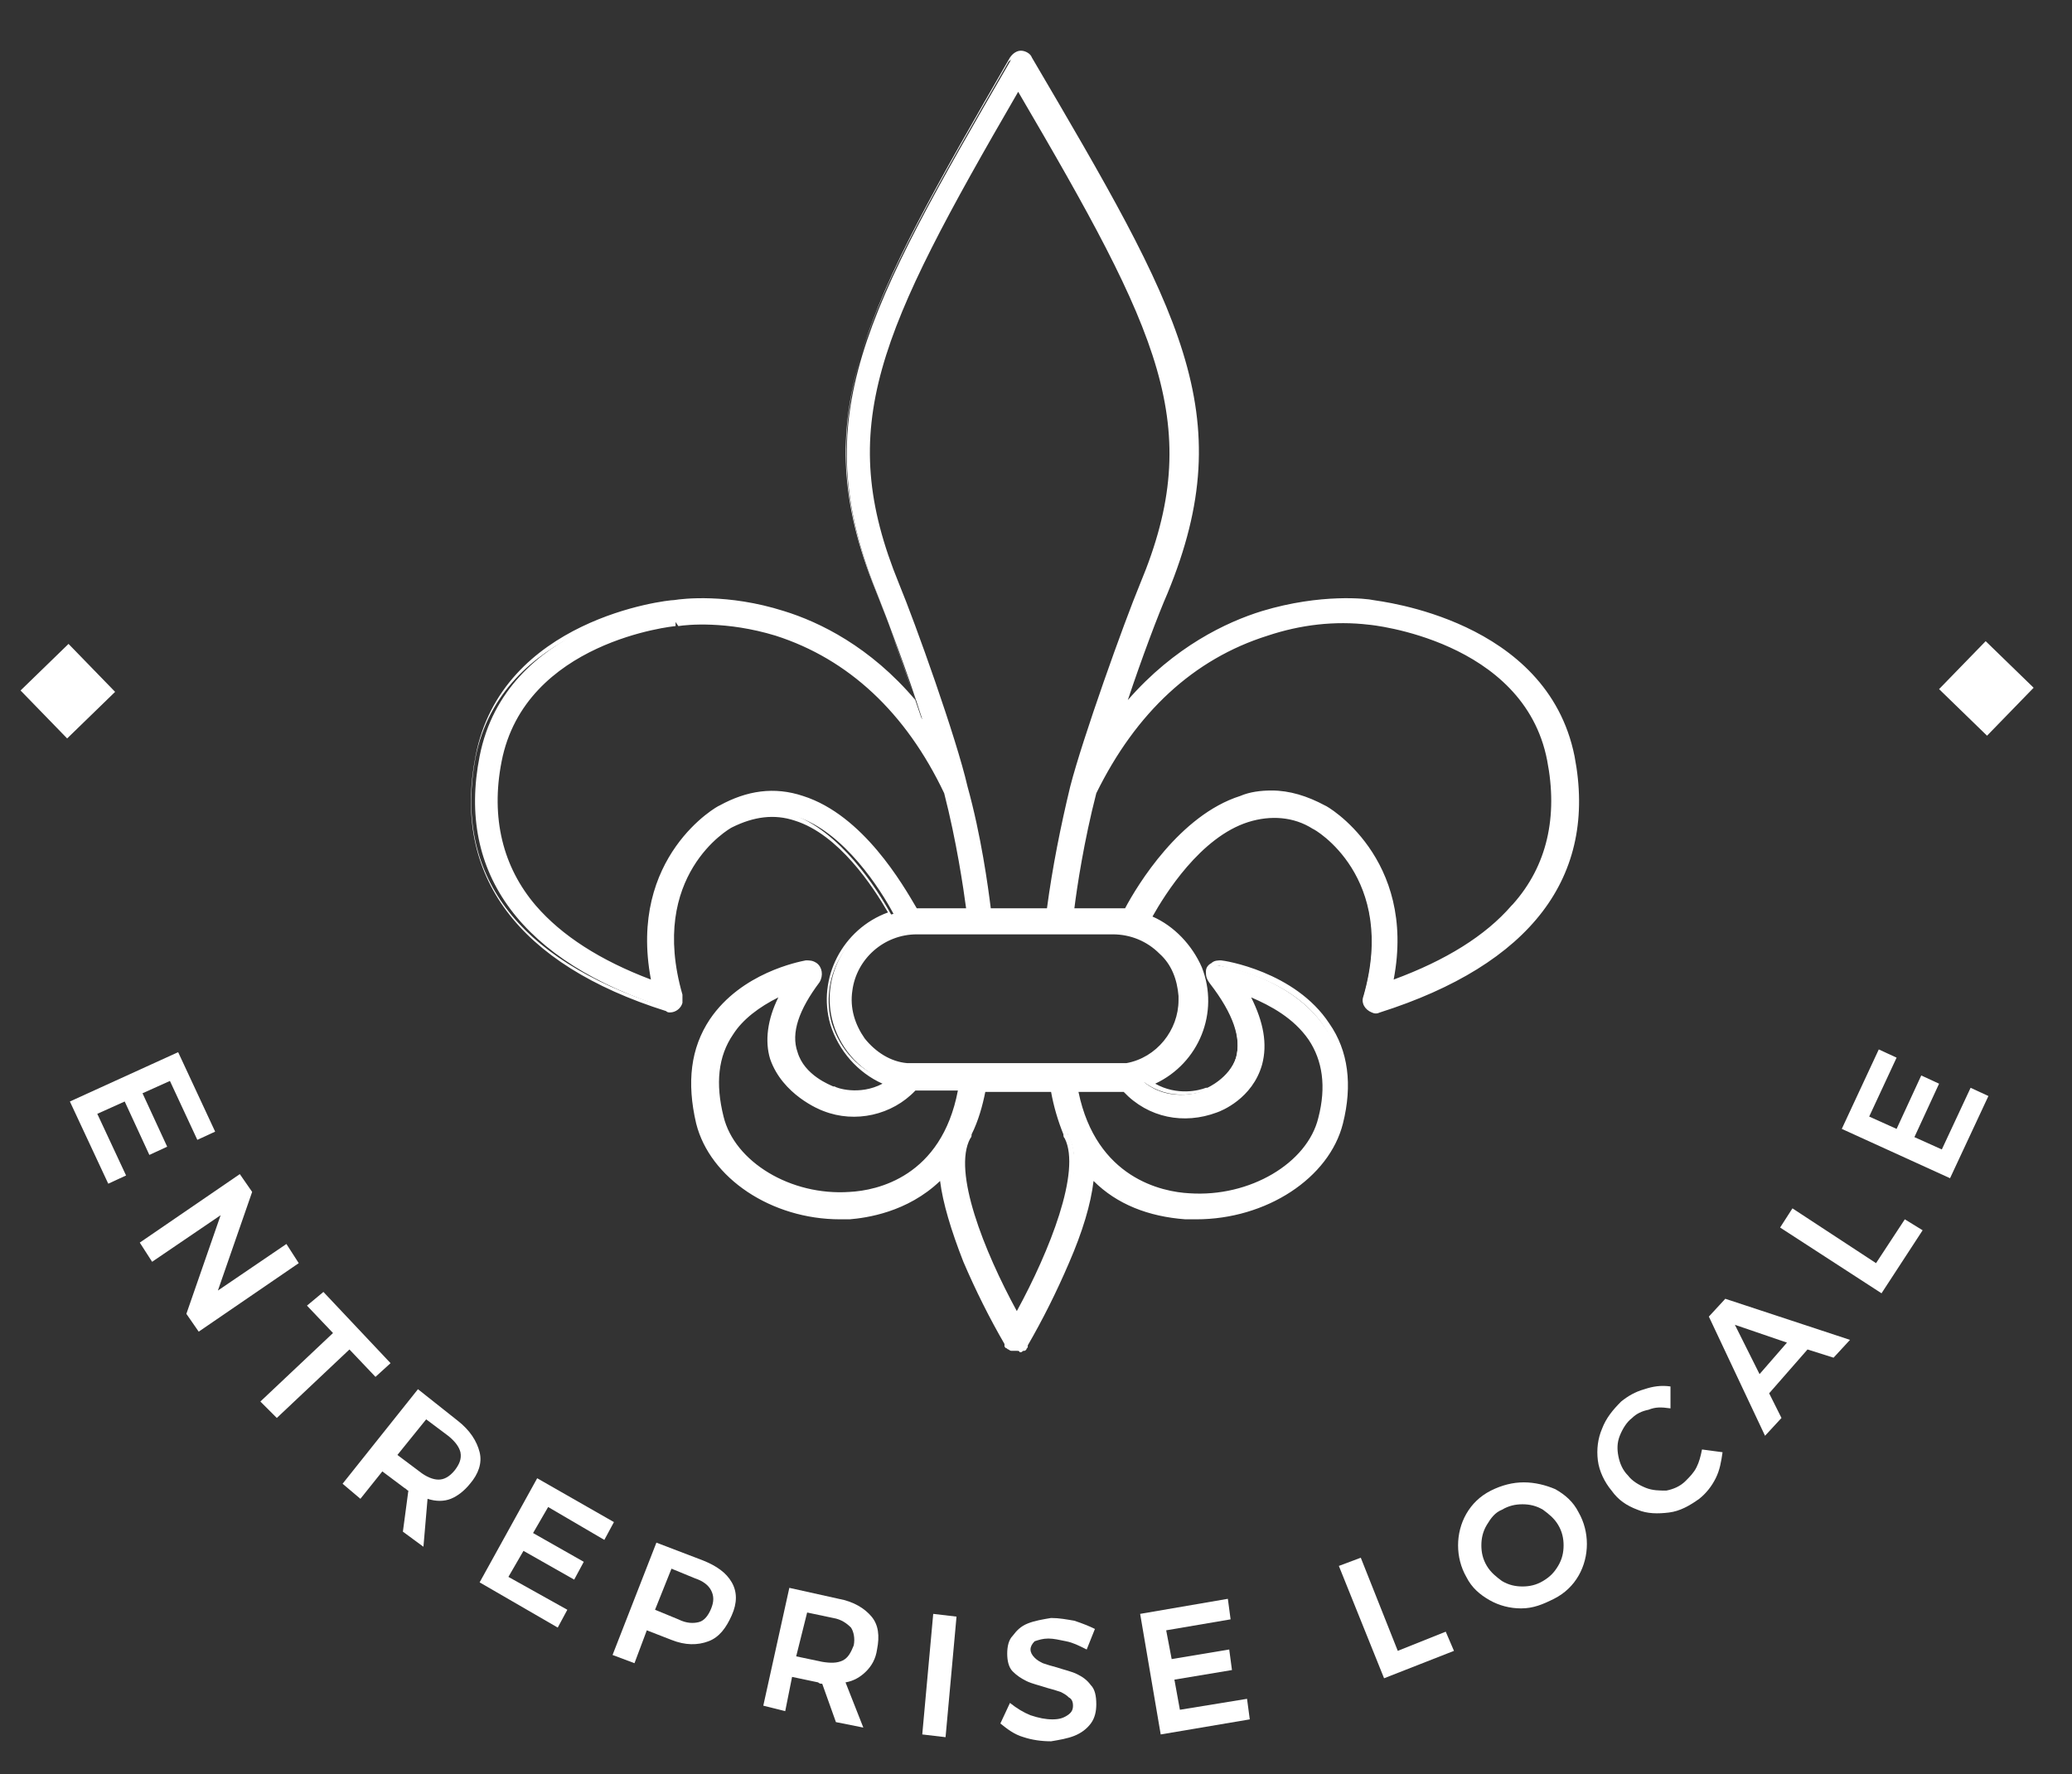 <?xml version="1.0" encoding="utf-8"?>
<!-- Generator: Adobe Illustrator 25.2.1, SVG Export Plug-In . SVG Version: 6.00 Build 0)  -->
<svg version="1.1" id="Calque_1" xmlns="http://www.w3.org/2000/svg" xmlns:xlink="http://www.w3.org/1999/xlink" x="0px" y="0px"
	 viewBox="0 0 151.2 129.5" style="enable-background:new 0 0 151.2 129.5;" xml:space="preserve">
<rect x="0" y="0" width="151.2" height="129.5" fill="#333333" stroke="none"/>
<style type="text/css">
	.st0{fill:#FFFFFF;}
</style>
<g>
	<g>
		<path class="st0" d="M1.5,50.4L5,47l3.4,3.5l-3.5,3.4L1.5,50.4z"/>
		<path class="st0" d="M148.4,50.2l-3.4,3.5l-3.5-3.4l3.4-3.5L148.4,50.2z"/>
	</g>
	<g>
		<path class="st0" d="M13,76.8l2.7,5.8l-1.3,0.6l-2-4.3l-2,0.9l1.8,3.9l-1.3,0.6l-1.8-3.9l-2,0.9l2.1,4.5l-1.3,0.6l-2.8-6L13,76.8z
			"/>
		<path class="st0" d="M20.9,90.8l0.9,1.4l-7.3,5l-0.9-1.3l2.5-7.2l-5,3.4l-0.9-1.4l7.3-5l0.9,1.3l-2.5,7.2L20.9,90.8z"/>
		<path class="st0" d="M23.6,94.3l4.9,5.2l-1.1,1l-1.9-2l-5.3,5l-1.2-1.2l5.3-5l-1.9-2L23.6,94.3z"/>
		<path class="st0" d="M29.4,111.8l0.4-3c-0.1,0-0.1-0.1-0.3-0.2l-1.6-1.2l-1.6,2l-1.3-1.1l5.5-6.9l2.9,2.3c0.9,0.7,1.4,1.5,1.6,2.3
			c0.2,0.8-0.1,1.6-0.7,2.3c-0.4,0.5-0.9,0.9-1.4,1.1c-0.5,0.2-1.1,0.2-1.7,0l-0.3,3.5L29.4,111.8z M29,106.2l1.6,1.2
			c0.5,0.4,1,0.6,1.4,0.6c0.4,0,0.8-0.2,1.2-0.7c0.3-0.4,0.5-0.8,0.4-1.3c-0.1-0.4-0.4-0.8-0.9-1.2l-1.6-1.2L29,106.2z"/>
		<path class="st0" d="M39.2,107.9l5.6,3.2l-0.7,1.3L40,110l-1.1,1.9l3.7,2.1l-0.7,1.3l-3.7-2.1l-1.1,1.9l4.3,2.4l-0.7,1.3l-5.7-3.3
			L39.2,107.9z"/>
		<path class="st0" d="M53.4,115.5c0.4,0.7,0.4,1.5,0,2.4s-0.9,1.6-1.7,1.9c-0.8,0.3-1.7,0.3-2.7-0.1l-1.8-0.7l-0.9,2.4l-1.6-0.6
			l3.2-8.2l3.4,1.3C52.3,114.3,53,114.8,53.4,115.5z M51,118.4c0.4-0.1,0.7-0.5,0.9-1s0.2-0.9,0-1.3c-0.2-0.4-0.6-0.7-1.2-0.9
			l-1.7-0.7l-1.2,3l1.7,0.7C50.1,118.5,50.6,118.5,51,118.4z"/>
		<path class="st0" d="M61,125.7l-1-2.8c-0.1,0-0.2,0-0.3-0.1l-1.9-0.4l-0.5,2.5l-1.6-0.4l1.9-8.6l3.6,0.8c1.1,0.2,1.9,0.7,2.4,1.3
			c0.5,0.6,0.6,1.4,0.4,2.4c-0.1,0.7-0.4,1.2-0.8,1.6c-0.4,0.4-0.9,0.7-1.5,0.8l1.3,3.3L61,125.7z M58.1,120.9l1.9,0.4
			c0.6,0.1,1.1,0.1,1.5-0.1c0.4-0.2,0.6-0.6,0.8-1.1c0.1-0.5,0-1-0.2-1.3c-0.3-0.3-0.7-0.6-1.3-0.7l-1.9-0.4L58.1,120.9z"/>
		<path class="st0" d="M68.1,117.8l1.7,0.2l-0.8,8.8l-1.7-0.2L68.1,117.8z"/>
		<path class="st0" d="M77.8,119.8c-0.5-0.1-0.9-0.2-1.3-0.2s-0.7,0.1-1,0.2c-0.2,0.2-0.3,0.4-0.3,0.6c0,0.2,0.1,0.4,0.3,0.6
			c0.2,0.2,0.4,0.3,0.6,0.4c0.3,0.1,0.6,0.2,1,0.3c0.6,0.2,1.1,0.3,1.5,0.5s0.7,0.4,1,0.8c0.3,0.3,0.4,0.8,0.4,1.4
			c0,0.5-0.1,1-0.4,1.4s-0.7,0.7-1.2,0.9s-1.1,0.3-1.7,0.4c-0.7,0-1.4-0.1-2-0.3c-0.7-0.2-1.2-0.6-1.7-1l0.7-1.5
			c0.5,0.4,1,0.7,1.5,0.9c0.6,0.2,1.1,0.3,1.6,0.3s0.8-0.1,1.1-0.3c0.3-0.2,0.4-0.4,0.4-0.7s-0.1-0.5-0.3-0.6
			c-0.2-0.2-0.4-0.3-0.6-0.4c-0.3-0.1-0.6-0.2-1-0.3c-0.6-0.2-1.1-0.3-1.5-0.5s-0.7-0.4-1-0.7s-0.4-0.8-0.4-1.3s0.1-1,0.4-1.3
			c0.3-0.4,0.6-0.7,1.1-0.9s1.1-0.3,1.7-0.4c0.6,0,1.1,0.1,1.7,0.2c0.6,0.2,1.1,0.4,1.5,0.6l-0.6,1.5
			C78.7,120.1,78.3,119.9,77.8,119.8z"/>
		<path class="st0" d="M83.2,117.8l6.4-1.1l0.2,1.5l-4.7,0.8l0.4,2.1l4.2-0.7l0.2,1.5l-4.2,0.7l0.4,2.2L91,124l0.2,1.5l-6.5,1.1
			L83.2,117.8z"/>
		<path class="st0" d="M97.7,114.3l1.6-0.6l2.7,6.8l3.5-1.4l0.6,1.4l-5.1,2L97.7,114.3z"/>
		<path class="st0" d="M111.2,108.2c0.8,0,1.6,0.2,2.3,0.5c0.7,0.4,1.3,0.9,1.7,1.7c0.4,0.7,0.6,1.5,0.6,2.3s-0.2,1.6-0.6,2.3
			s-1,1.3-1.8,1.7s-1.5,0.7-2.4,0.7c-0.8,0-1.6-0.2-2.3-0.6c-0.7-0.4-1.3-0.9-1.7-1.7c-0.4-0.7-0.6-1.5-0.6-2.3s0.2-1.6,0.6-2.3
			s1-1.3,1.8-1.7S110.4,108.2,111.2,108.2z M108.5,111.3c-0.3,0.5-0.4,1-0.4,1.5s0.1,1,0.4,1.5s0.7,0.8,1.1,1.1
			c0.5,0.3,1,0.4,1.5,0.4s1-0.1,1.5-0.4c0.5-0.3,0.8-0.6,1.1-1.1c0.3-0.5,0.4-1,0.4-1.5s-0.1-1-0.4-1.5s-0.7-0.8-1.1-1.1
			c-0.5-0.3-1-0.4-1.5-0.4s-1,0.1-1.5,0.4C109.1,110.4,108.8,110.8,108.5,111.3z"/>
		<path class="st0" d="M120.3,102.9c-0.5,0.1-0.9,0.3-1.2,0.6c-0.4,0.3-0.7,0.8-0.9,1.3s-0.2,1-0.1,1.5s0.3,1,0.7,1.4
			c0.3,0.4,0.8,0.7,1.3,0.9s1,0.2,1.5,0.2c0.5-0.1,1-0.3,1.4-0.7c0.3-0.3,0.6-0.6,0.8-1c0.2-0.4,0.3-0.8,0.4-1.3l1.5,0.2
			c-0.1,0.7-0.2,1.3-0.5,1.9s-0.7,1.1-1.2,1.5c-0.7,0.5-1.4,0.9-2.2,1c-0.8,0.1-1.6,0.1-2.3-0.2c-0.8-0.3-1.4-0.7-1.9-1.4
			c-0.5-0.6-0.9-1.4-1-2.2s0-1.6,0.3-2.3c0.3-0.8,0.8-1.4,1.4-2c0.5-0.4,1-0.7,1.7-0.9c0.6-0.2,1.2-0.3,1.9-0.2v1.6
			C121.2,102.7,120.8,102.7,120.3,102.9z"/>
		<path class="st0" d="M133.8,99.1l-1.9-0.6l-2.8,3.2l0.9,1.8l-1.2,1.3l-4.1-8.7l1.2-1.3l9.1,3L133.8,99.1z M128.4,100.3l2-2.3
			l-3.8-1.3L128.4,100.3z"/>
		<path class="st0" d="M129.9,89.6l0.9-1.4l6.1,4L139,89l1.3,0.8l-3,4.6L129.9,89.6z"/>
		<path class="st0" d="M134.4,82.4l2.7-5.8l1.3,0.6l-2,4.3l2,0.9l1.8-3.9l1.3,0.6l-1.8,3.9l2,0.9l2.1-4.5l1.3,0.6l-2.8,6L134.4,82.4
			z"/>
	</g>
</g>
<g>
	<path class="st0" d="M114.5,55.2C112.6,45.5,100.7,44,100,44c-0.3-0.1-3.7-0.5-8,0.8c-3.1,1-7.2,3.1-10.6,7.6
		c1.2-3.5,2.7-7.5,3.4-9.2c5.4-13,0.9-20.5-9.9-38.8c-0.1-0.2-0.4-0.4-0.6-0.3l0,0c-0.3,0-0.5,0.1-0.6,0.4
		C63.1,22.8,58.8,30.4,64,43.3c0.7,1.8,2.2,5.7,3.3,9.2C64,47.8,60,45.8,57,44.8c-4.2-1.3-7.5-0.9-7.8-0.8
		c-0.7,0.1-12.3,1.5-14.2,11.2c-1.7,8.6,3.1,15,13.7,18.4c0.1,0,0.1,0,0.2,0c0.3,0,0.6-0.2,0.7-0.5c0-0.1,0-0.3,0-0.4c0,0,0,0,0-0.1
		C47,63.9,53,60.4,53.3,60.2c1.6-0.9,3.2-1.1,4.8-0.6c3.5,1.1,6.2,5.4,7.1,7.1c-3.4,1-5.4,4.6-4.4,8c0.6,2,2.1,3.6,4.1,4.3
		c-1.9,1.4-4.1,0.5-4.2,0.5h-0.1c0,0-2.2-0.8-2.8-2.7c-0.5-1.5,0.1-3.3,1.7-5.3c0.2-0.3,0.2-0.8-0.1-1c-0.2-0.1-0.4-0.2-0.6-0.1
		c-0.2,0-4.5,0.8-6.8,4.2c-1.3,2-1.6,4.5-1,7.4c1,3.9,5.4,6.8,10.2,6.8c0.2,0,0.5,0,0.7,0c1.3-0.1,4.4-0.5,6.8-3.1
		c0.1,1.7,0.7,3.9,1.8,6.4c0.9,2.1,1.9,4.1,3,6l0,0l0.1,0.1l0,0l0.1,0.1l0,0c0,0,0.1,0,0.1,0.1h0.1c0.1,0,0.1,0,0.2,0l0,0
		c0.1,0,0.1,0,0.2,0c0,0,0,0,0.1,0c0,0,0.1,0,0.1-0.1l0,0l0.1-0.1l0,0l0.1-0.1l0,0c1.2-1.9,2.2-3.9,3.1-6c1.1-2.5,1.7-4.7,1.8-6.4
		c1.7,1.9,4.1,3,6.9,3.2c0.3,0,0.5,0,0.8,0c4.9,0,9.4-2.9,10.4-6.8c0.7-2.7,0.4-5.1-1-7.1c-2.5-3.7-7.5-4.5-7.7-4.5
		c-0.4-0.1-0.7,0.2-0.8,0.6c0,0.2,0,0.4,0.1,0.5c1.7,2.2,2.3,4.1,1.9,5.6c-0.5,1.7-2.3,2.4-2.3,2.4l0,0c0,0-2.4,1-4.4-0.6
		c3.3-1.3,5-5,3.7-8.3c-0.7-1.7-2-3-3.7-3.7c0.9-1.6,3.6-6.1,7.3-7.3c1.6-0.5,3.4-0.3,4.9,0.6c0.1,0,6.4,3.6,3.8,12.5l0,0
		c-0.1,0.4,0.1,0.8,0.4,0.9c0.1,0,0.3,0.1,0.4,0C111.4,70.2,116.2,63.8,114.5,55.2z M65.4,42.6c-4.7-11.5-1.6-18.1,9-36.5
		c10.8,18.4,13.9,25,9.2,36.5c-1.2,2.9-4.2,11.3-5.1,14.7l0,0l0,0c-0.7,3-1.3,6.1-1.8,9.1h-4.5c-0.2-1.5-0.8-5.2-1.7-9.2
		C69.5,53.9,66.5,45.5,65.4,42.6z M58.5,58.3c-2-0.6-4-0.4-5.9,0.7c-0.1,0-6.7,3.8-4.7,12.9c-3.9-1.4-7-3.3-8.9-5.6
		c-2.5-2.9-3.4-6.5-2.6-10.8c1.7-8.9,12.9-10.1,13-10.1h0.1c0,0,3.2-0.5,7.2,0.8c5.4,1.7,9.6,5.6,12.5,11.7c0.9,3.7,1.4,7.2,1.6,8.7
		h-4.1C65.8,65,62.9,59.7,58.5,58.3L58.5,58.3z M62,87.3c-4.4,0.3-8.6-2.3-9.5-5.7c-0.6-2.5-0.3-4.6,0.7-6.2
		c1.1-1.7,2.8-2.6,4.1-3.1c-1,1.8-1.3,3.5-0.8,5c0.8,2.5,3.4,3.5,3.7,3.6c2.3,0.9,4.8,0.3,6.5-1.5c0.1,0,0.2,0,0.3,0h3.2
		C69,86.1,64.1,87.2,62,87.3z M74.2,96.2c-1.9-3.5-5.1-10.4-3.6-13.3c0-0.1,0.1-0.2,0.1-0.2c0.5-1.1,0.8-2.2,0.9-3.3h5.3
		c0.2,1.1,0.5,2.2,1,3.3c0,0.1,0,0.2,0.1,0.3C79.5,85.8,76.2,92.7,74.2,96.2L74.2,96.2z M88.6,80.9c0.2-0.1,2.5-1,3.1-3.4
		c0.4-1.6,0.1-3.3-1.1-5.3c1.5,0.5,3.7,1.5,5,3.4c1.1,1.6,1.3,3.6,0.8,5.9c-0.9,3.4-5.2,6-9.7,5.7c-2.2-0.1-7.2-1.2-8.4-7.9h3
		c0.2,0,0.4,0,0.7,0C83.6,81.2,86.3,81.8,88.6,80.9L88.6,80.9z M86.3,73c0,2.4-1.7,4.4-4.1,4.9h-16c-2.7-0.4-4.7-2.9-4.3-5.6
		c0.3-2.5,2.5-4.4,5-4.3h14.3C84.1,67.9,86.3,70.2,86.3,73L86.3,73L86.3,73z M110.5,66.3c-2,2.3-5.1,4.2-9.1,5.6
		c2-9.1-4.7-12.9-4.8-12.9c-2-1.1-4-1.3-6-0.7c-4.5,1.4-7.5,6.7-8.3,8.2h-4.1c0.2-1.5,0.8-5,1.7-8.7c2.9-6,7.2-9.9,12.7-11.6
		c2.4-0.8,4.9-1,7.4-0.8l0,0c0.1,0,11.5,1.2,13.2,10.1C114,59.7,113.1,63.3,110.5,66.3L110.5,66.3z"/>
	<path class="st0" d="M74.2,98.6c-0.1,0-0.2,0-0.3,0h-0.1c0,0-0.1,0-0.2-0.1c-0.1,0-0.1-0.1-0.2-0.1c-0.1-0.1-0.1-0.1-0.1-0.2v-0.1
		c-1.1-1.9-2.1-3.9-3-6c-0.9-2.3-1.5-4.3-1.7-5.9c-2.4,2.3-5.4,2.7-6.6,2.8c-0.2,0-0.5,0-0.7,0c-5,0-9.5-3-10.5-7
		c-0.7-3-0.4-5.5,1-7.6c2.3-3.4,6.5-4.2,7-4.3c0.3,0,0.5,0,0.8,0.2c0.4,0.3,0.5,0.9,0.2,1.4c-1.5,2-2.1,3.7-1.6,5.1
		c0.5,1.7,2.4,2.4,2.6,2.5h0.1c0.1,0.1,1.8,0.7,3.5-0.2c-1.8-0.8-3.2-2.4-3.8-4.3c-1-3.4,0.9-7,4.2-8.2c-1.1-1.9-3.6-5.7-6.8-6.7
		c-1.5-0.5-3-0.3-4.6,0.5c-0.2,0.1-6.1,3.5-3.6,12.2v0.1c0,0.2,0,0.4,0,0.5c-0.1,0.4-0.5,0.7-0.9,0.7c-0.1,0-0.2,0-0.3-0.1
		C37.8,70.4,33,63.9,34.7,55.2c1.9-10,13.9-11.4,14.5-11.4c0.6-0.1,3.9-0.5,8,0.8c2.6,0.8,6.3,2.6,9.6,6.5c-1.1-3.1-2.2-6.3-2.8-7.8
		c-5.3-13.1-0.9-20.7,9.7-39.1c0.2-0.3,0.5-0.5,0.8-0.5l0,0c0.3,0,0.7,0.2,0.8,0.5c10.8,18.4,15.3,26,9.9,39.1
		c-0.7,1.6-1.9,4.8-2.9,7.8c3.4-3.9,7.2-5.7,9.8-6.5c4.3-1.3,7.7-0.9,8.1-0.8c0.5,0.1,12.7,1.4,14.7,11.4l0,0
		c1.7,8.8-3.2,15.2-14.2,18.7c-0.2,0.1-0.4,0.1-0.6,0c-0.5-0.2-0.8-0.7-0.6-1.2l0,0c2.5-8.7-3.6-12.2-3.7-12.2
		c-1.4-0.9-3.1-1-4.7-0.5c-3.5,1.1-6.1,5.3-7,6.9c1.6,0.7,2.9,2.1,3.6,3.7c1.3,3.3-0.2,7-3.4,8.5c1.6,0.9,3.2,0.5,3.7,0.3h0.1
		c0,0,1.6-0.7,2.1-2.2c0.4-1.4-0.2-3.2-1.9-5.4C88,71.4,88,71.2,88,70.9s0.2-0.5,0.4-0.6c0.2-0.2,0.5-0.2,0.7-0.2s5.4,0.8,7.9,4.6
		c1.4,2,1.7,4.5,1,7.3c-1,4-5.6,7-10.7,7c-0.3,0-0.5,0-0.8,0c-2.7-0.2-5-1.1-6.7-2.8c-0.2,1.7-0.8,3.7-1.8,6c-0.9,2.1-1.9,4.1-3,6
		l0,0v0.1c0,0.1-0.1,0.1-0.1,0.2c-0.1,0.1-0.1,0.1-0.2,0.1s-0.1,0.1-0.2,0.1h-0.1C74.4,98.6,74.3,98.6,74.2,98.6z M73.9,97.9
		L73.9,97.9C73.9,98,74,98,73.9,97.9C74,98,74,98,74.1,98c0.2,0.1,0.2,0,0.3,0c0.1,0,0.1,0,0.1-0.1c0,0,0,0,0.1,0l0,0l0,0
		c1.1-1.9,2.2-3.9,3.1-6c1.1-2.5,1.7-4.6,1.8-6.4v-0.6l0.4,0.4c1.7,1.8,4,2.9,6.7,3.1c0.3,0,0.5,0,0.8,0c4.8,0,9.2-2.8,10.1-6.6
		c0.7-2.7,0.4-5-0.9-6.9c-2.4-3.6-7.4-4.3-7.6-4.4c-0.1,0-0.2,0-0.3,0.1c-0.1,0.1-0.2,0.2-0.2,0.3c0,0.1,0,0.2,0.1,0.3
		c1.8,2.3,2.4,4.2,2,5.8c-0.5,1.9-2.5,2.6-2.5,2.6l0,0c-0.7,0.2-2.7,0.8-4.6-0.6L83,78.9l0.4-0.2c3.2-1.2,4.8-4.8,3.5-8
		c-0.6-1.6-1.9-2.9-3.5-3.5l-0.3-0.1l0.1-0.3c1-1.8,3.7-6.2,7.5-7.4c1.7-0.5,3.6-0.3,5.1,0.6c0.1,0,6.5,3.7,3.9,12.7l0,0v0.1
		c-0.1,0.2,0,0.5,0.3,0.6c0.1,0,0.2,0,0.3,0c10.7-3.4,15.5-9.6,13.8-18.1l0,0c-1.9-9.6-13.8-11-14.3-11c-0.4-0.1-3.7-0.5-7.9,0.8
		c-2.8,0.9-7,2.9-10.5,7.5l-1,1.3l0.5-1.5c1.2-3.4,2.6-7.4,3.4-9.3c5.3-12.8,0.9-20.4-9.9-38.6c-0.1-0.1-0.2-0.2-0.4-0.2l0,0
		c-0.2,0-0.3,0.1-0.4,0.2c-10.5,18.2-14.9,25.8-9.7,38.6c0.7,1.7,2.1,5.6,3.3,9.2l0.5,1.5l-1-1.3c-3.5-4.6-7.5-6.6-10.3-7.4
		c-4-1.2-7.1-0.9-7.7-0.8c-0.5,0.1-12.1,1.4-14,11c-1.6,8.5,3,14.7,13.5,18.1c0.2,0.1,0.5-0.1,0.6-0.3c0-0.1,0-0.2,0-0.3l0,0l0,0
		c-2.6-9,3.6-12.6,3.9-12.8c1.7-0.9,3.3-1.1,5-0.6c3.6,1.2,6.3,5.5,7.3,7.3l0.2,0.3l-0.3,0.1c-3.3,0.9-5.1,4.4-4.2,7.6
		c0.6,1.9,2,3.5,4,4.1l0.5,0.2l-0.4,0.3c-2.1,1.5-4.3,0.6-4.4,0.5c-0.1,0-2.4-0.8-3-2.9c-0.5-1.5,0.1-3.4,1.7-5.6
		c0.2-0.2,0.1-0.5-0.1-0.6c-0.1-0.1-0.2-0.1-0.3-0.1c-0.2,0-4.4,0.8-6.6,4.1c-1.3,1.9-1.6,4.4-0.9,7.2c0.9,3.8,5.2,6.6,10,6.6
		c0.2,0,0.5,0,0.7,0c1.2-0.1,4.3-0.5,6.6-3l0.4-0.4v0.6c0.1,1.7,0.7,3.8,1.8,6.3C71.7,93.9,72.7,96,73.9,97.9L73.9,97.9z M74.2,96.8
		L74,96.4c-0.9-1.7-5.4-10.1-3.6-13.5v-0.1v-0.1c0.4-1,0.8-2.1,0.9-3.3v-0.2H77v0.2c0.2,1.1,0.5,2.2,0.9,3.2v0.1
		c0,0.1,0,0.1,0.1,0.2c1.8,3.4-2.8,11.9-3.7,13.5L74.2,96.8z M70.9,82.8c0,0.1,0,0.2-0.1,0.3c-1.3,2.4,1,8.2,3.4,12.6
		c2.4-4.4,4.7-10.2,3.5-12.6c-0.1-0.1-0.1-0.2-0.1-0.3c-0.4-1-0.7-2-0.9-3.1h-4.8C71.7,80.7,71.4,81.8,70.9,82.8z M61.3,87.6
		c-4.3,0-8.3-2.6-9.1-5.9c-0.6-2.6-0.4-4.7,0.8-6.4c0.9-1.4,2.3-2.4,4.2-3.2l0.7-0.3l-0.3,0.6c-1,1.8-1.2,3.4-0.8,4.8
		c0.7,2.4,3.3,3.3,3.5,3.4c2.1,0.9,4.6,0.3,6.2-1.4l0.1-0.1h4l-0.1,0.3c-1.2,7-6.3,8-8.5,8.1l0,0C61.8,87.6,61.6,87.6,61.3,87.6z
		 M56.8,72.8c-1.4,0.7-2.6,1.6-3.3,2.7c-1.1,1.6-1.3,3.6-0.7,6c0.8,3.3,4.9,5.8,9.2,5.5c2-0.1,6.7-1.1,7.9-7.4h-3.1
		c-1.7,1.8-4.4,2.4-6.7,1.5c-0.3-0.1-3-1.2-3.9-3.8C55.8,76,56,74.4,56.8,72.8z M87.4,87.6c-0.2,0-0.4,0-0.7,0
		c-2.2-0.1-7.4-1.2-8.6-8.1L78,79.2h3.3c0.2,0,0.4,0,0.6,0H82l0.1,0.1c1.6,1.7,4.1,2.3,6.3,1.4l0,0c0.2-0.1,2.4-1,3-3.2
		c0.4-1.5,0.1-3.2-1-5.1L90,71.8l0.7,0.2c1.6,0.5,3.8,1.6,5.2,3.5c1.1,1.7,1.4,3.7,0.8,6.1C95.8,85,91.7,87.6,87.4,87.6z M78.7,79.7
		c1.3,6.3,6.1,7.3,8.1,7.4c4.4,0.3,8.6-2.2,9.4-5.5c0.6-2.3,0.3-4.2-0.7-5.7c-1.1-1.6-2.8-2.5-4.2-3.1c0.9,1.8,1.2,3.4,0.8,4.9
		c-0.7,2.5-3,3.4-3.3,3.5l0,0c-2.4,0.9-5,0.4-6.8-1.5c-0.2,0-0.4,0-0.5,0C81.5,79.7,78.7,79.7,78.7,79.7z M66.2,78.2
		c-1.4-0.2-2.7-0.9-3.5-2c-0.9-1.1-1.2-2.5-1-3.9c0.4-2.6,2.6-4.6,5.2-4.6H67h14.3c1.4,0,2.7,0.6,3.7,1.6s1.5,2.3,1.5,3.7v0.3
		c-0.1,2.4-1.9,4.4-4.3,4.9H66.2z M66.9,68.2c-2.4,0-4.4,1.8-4.7,4.1c-0.2,1.3,0.2,2.5,0.9,3.5c0.8,1,1.9,1.7,3.1,1.8h16
		c2.2-0.4,3.8-2.4,3.8-4.6v-0.3c-0.1-1.2-0.5-2.3-1.4-3.1c-0.9-0.9-2.1-1.4-3.4-1.4H66.9L66.9,68.2z M101,72.3l0.1-0.5
		c1.9-8.9-4.6-12.6-4.7-12.6c-1.9-1.1-3.9-1.3-5.8-0.6c-4.3,1.4-7.3,6.5-8.1,8.1l-0.1,0.1h-4.6v-0.3c0.2-1.4,0.7-5,1.7-8.8
		c3-6.1,7.3-10.1,12.8-11.8c2.4-0.8,5-1.1,7.5-0.8l0,0c0.1,0,3,0.3,6.1,1.7c4.1,1.9,6.7,4.8,7.4,8.6c0.8,4.3-0.1,8-2.7,11l-0.1,0.1
		c-2.1,2.3-5.1,4.2-9.2,5.6L101,72.3z M92.8,57.7c1.3,0,2.6,0.4,3.9,1.1c0.1,0,6.7,3.8,5,12.7c3.8-1.4,6.7-3.2,8.6-5.4l0.1-0.1
		c2.5-2.8,3.3-6.4,2.5-10.5c-1.7-8.8-12.9-9.9-13-9.9c-2.5-0.3-5,0-7.4,0.8C87.1,48.1,82.9,52,80,57.9c-0.9,3.5-1.4,6.8-1.6,8.4h3.7
		c0.9-1.7,4-6.8,8.4-8.2C91.2,57.8,92,57.7,92.8,57.7z M48.2,72.3l-0.4-0.2c-4-1.4-7-3.3-9.1-5.7c-2.6-3-3.5-6.7-2.7-11
		c1.8-9.1,13.1-10.3,13.2-10.3h0.1c0.6-0.1,3.6-0.4,7.3,0.8c5.5,1.7,9.7,5.7,12.6,11.8c0.9,3.8,1.5,7.4,1.7,8.8v0.3h-4.5l-0.1-0.1
		c-0.8-1.6-3.7-6.7-8-8.1l0,0c-1.9-0.6-3.8-0.4-5.7,0.7c-0.1,0-6.5,3.7-4.6,12.6L48.2,72.3z M49.3,45.4v0.3c-0.1,0-11,1.1-12.7,9.9
		c-0.8,4.1,0.1,7.7,2.5,10.5c1.9,2.2,4.7,4,8.4,5.4c-1.7-9,4.9-12.7,5-12.7c2-1.1,4-1.4,6.1-0.7l0,0c4.4,1.4,7.3,6.5,8.3,8.2h3.6
		c-0.2-1.5-0.7-4.9-1.6-8.4c-2.8-5.9-7-9.8-12.3-11.5c-3.6-1.1-6.5-0.8-7.1-0.7L49.3,45.4z M76.9,66.8h-5v-0.2
		c-0.2-1.5-0.8-5.3-1.7-9.2c-0.9-3.5-3.8-11.8-5-14.7l0,0C60.4,30.9,63.8,24,74.2,6l0.2-0.4L74.6,6c10.6,18,14,24.9,9.2,36.7
		c-1.2,2.8-4.2,11.2-5.1,14.7v0.1c-0.7,3-1.3,6.1-1.8,9.1V66.8z M72.3,66.3h4.1c0.4-3,1-6,1.7-8.9l0,0l0,0
		c0.9-3.5,3.9-11.9,5.1-14.8c4.8-11.5,1.4-18.3-8.9-35.9c-10.2,17.6-13.4,24.4-8.7,35.9c1.2,2.9,4.2,11.3,5,14.8
		C71.6,61,72.1,64.7,72.3,66.3z"/>
</g>
</svg>
